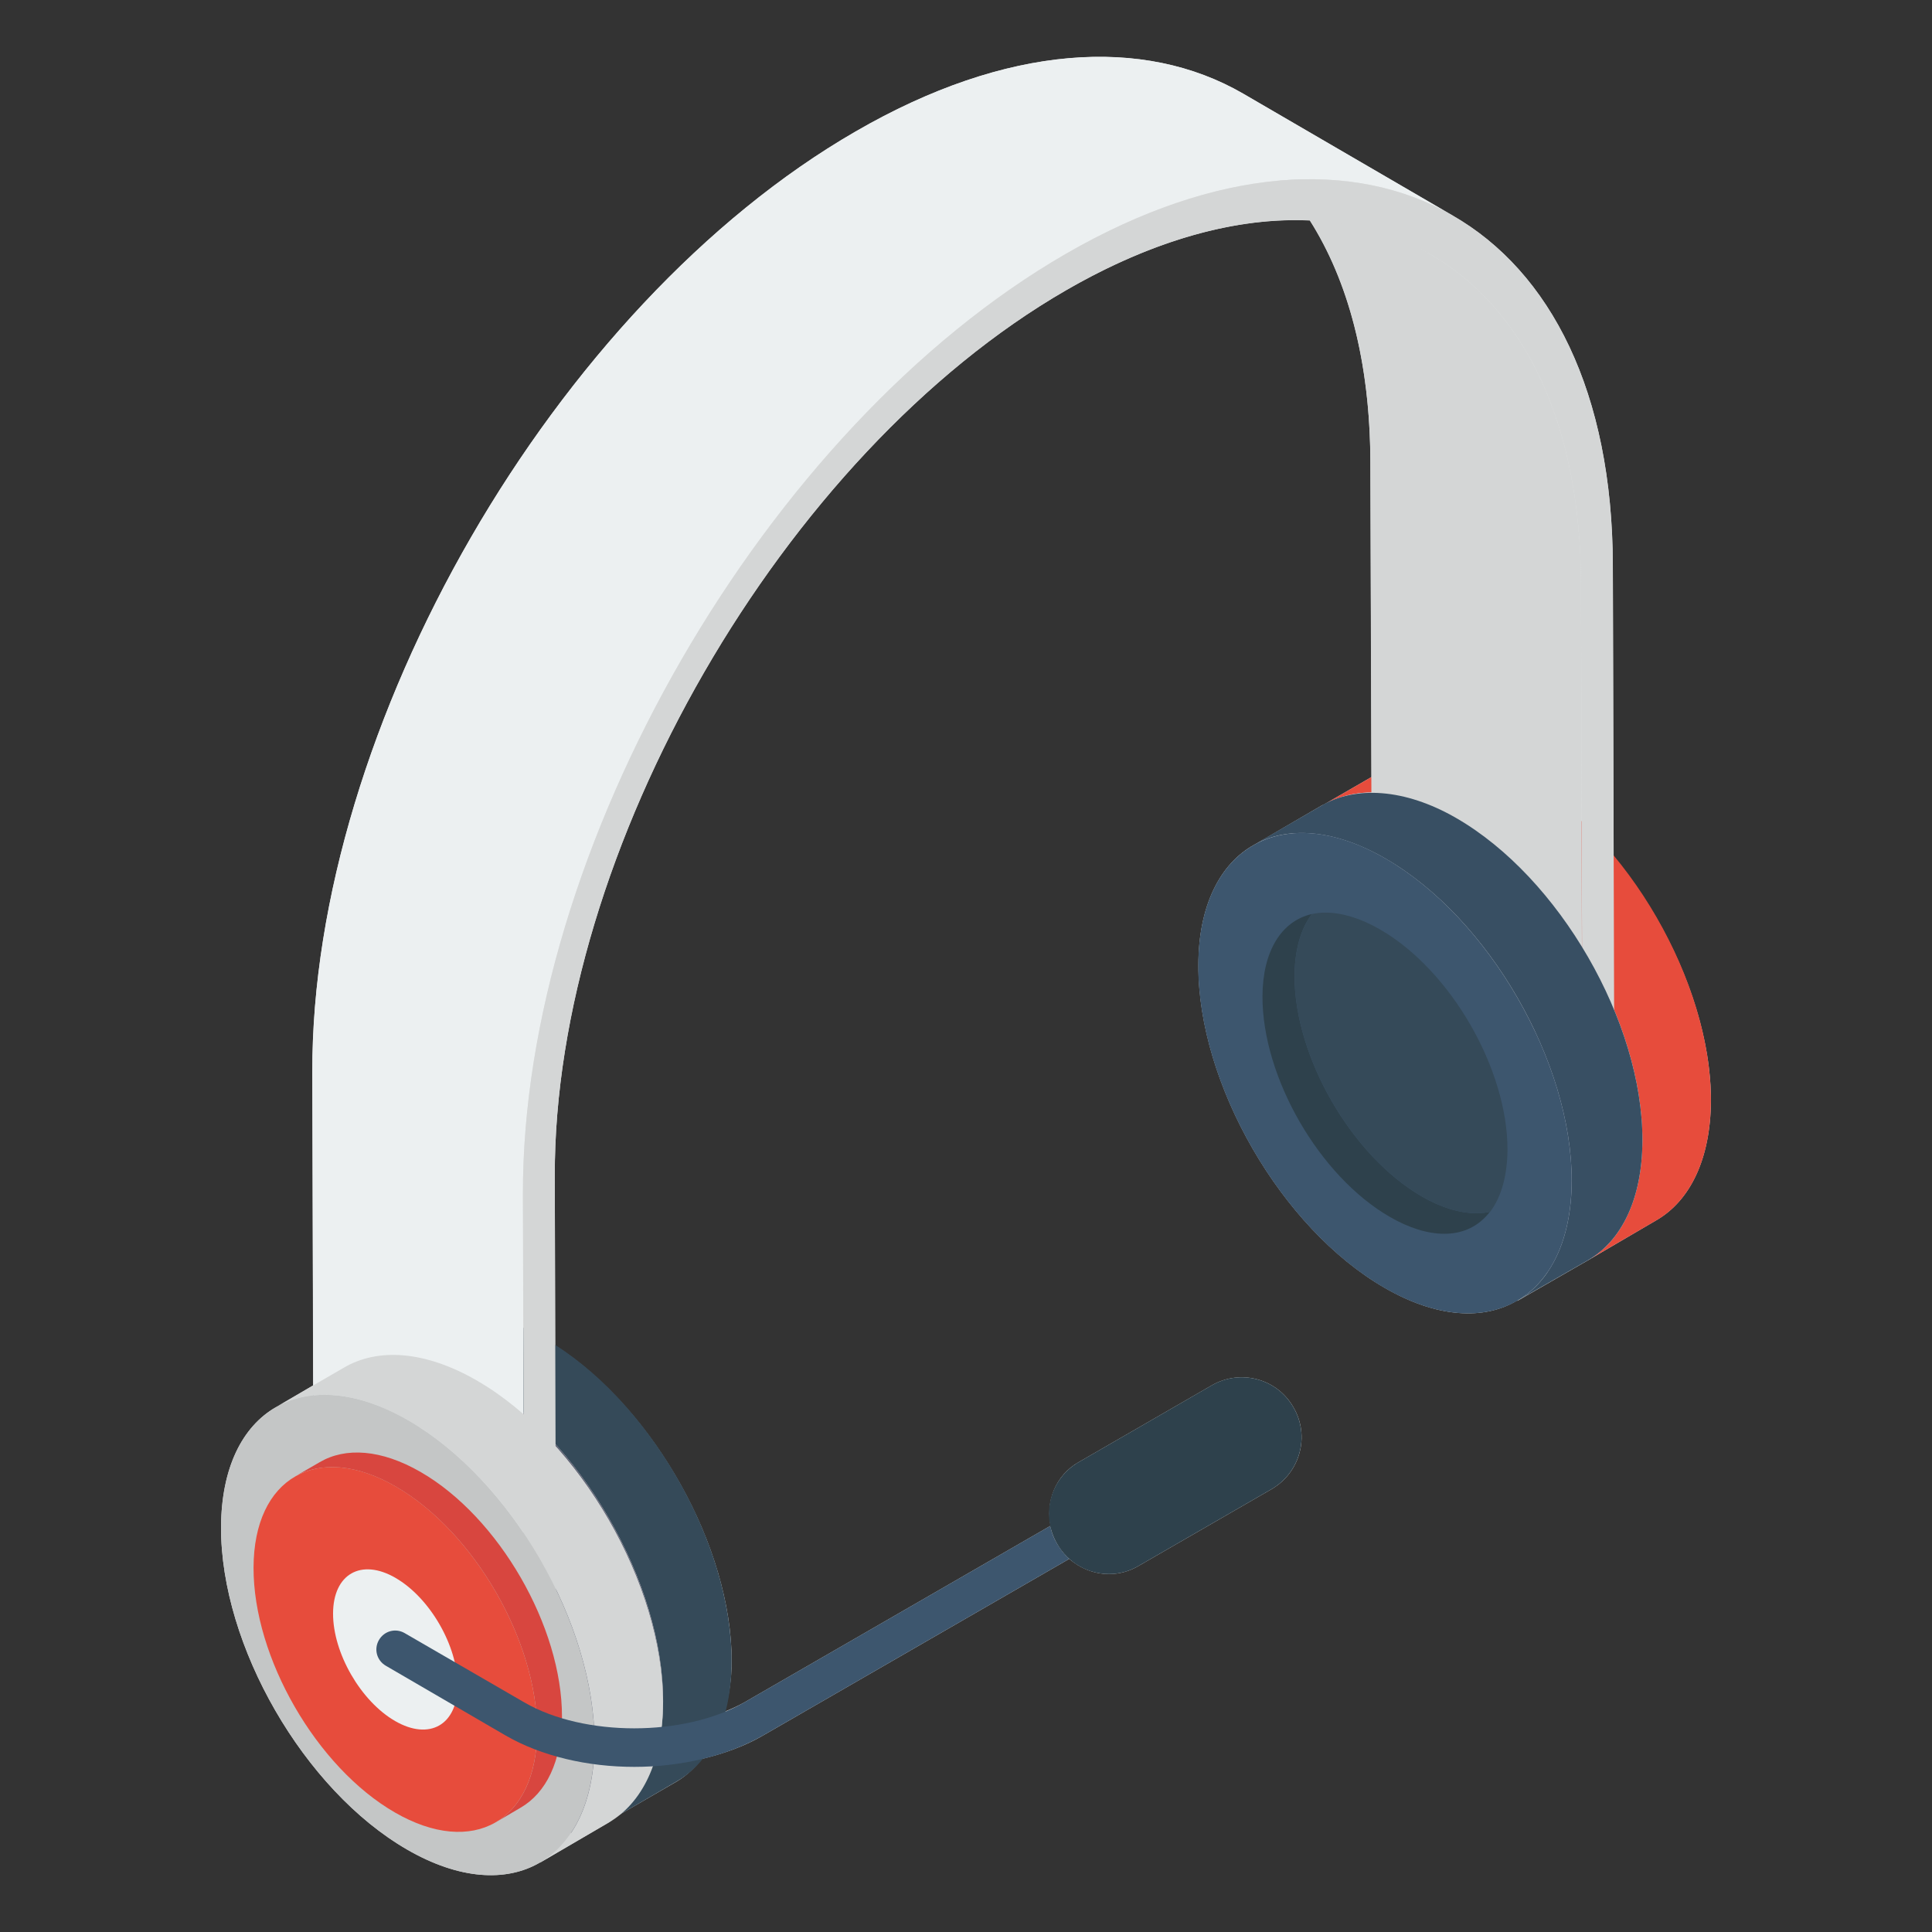 <svg xmlns="http://www.w3.org/2000/svg" id="Layer_1" height="512" viewBox="0 0 51 51" width="512"><rect x="0" y="0" width="51" height="51" fill="#333333" stroke="none"/><g><g><path d="m45.165 29.051c-.01 1.56-.56 2.65-1.44 3.16l-1.81 1.06-1.86 1.07c0-.01.01-.01.01-.02-.89.54-2.14.47-3.52-.33-2.72-1.57-4.92-5.38-4.91-8.51 0-1.57.57-2.68 1.47-3.18 0 0 .01-.01.02-.01l1.75-1.02c.03-.02.07-.03.1-.05l1.23-.71-.03-8.34c-.01-2.62-.59-4.76-1.6-6.35-1.92-.09-4.11.5-6.43 1.84-7.47 4.31-13.52 14.8-13.5 23.38l.01 4.48c2.6 1.66 4.66 5.31 4.66 8.33 0 .5-.08.93-.18 1.33.17-.07.35-.15.51-.24l8.08-4.66c0 .02.01.03.02.05-.16-.67.11-1.39.74-1.74l3.5-2.02c.76-.44 1.73-.18 2.16.58.44.75.18 1.72-.58 2.16l-3.5 2.02c-.25.15-.52.22-.79.22-.39 0-.76-.15-1.05-.4l-8.08 4.66c-.48.28-1.03.48-1.62.62-.19.24-.4.44-.65.59l-1.64.95c-.06.04-.11.11-.17.14l-1.81 1.06c.01-.01.01-.01.02-.02-.9.54-2.15.47-3.53-.33-2.72-1.57-4.92-5.38-4.91-8.51.01-1.56.56-2.65 1.44-3.16.02-.01.04-.02.06-.03l.93-.55-.02-8.27c-.02-9.12 6.41-20.25 14.34-24.83 3.99-2.31 7.61-2.52 10.23-1l5.53 3.22c2.6 1.49 4.22 4.68 4.23 9.23l.02 7.69c1.53 1.84 2.57 4.3 2.57 6.44z" fill="#e0e2e2"/></g><g><g><g><path d="m45.164 29.051c-.006 1.556-.556 2.649-1.439 3.162l-1.809 1.054c.883-.513 1.433-1.606 1.439-3.162.006-3.131-2.192-6.941-4.916-8.51-1.365-.79-2.606-.865-3.508-.346l1.809-1.048c.895-.525 2.137-.451 3.508.34 2.723 1.569 4.922 5.385 4.916 8.51z" fill="#e74c3c"/></g></g><g><g><path d="m38.442 21.594c-2.72-1.571-4.936-.308-4.945 2.818-.009 3.131 2.192 6.943 4.912 8.513 2.721 1.571 4.936.308 4.945-2.822.009-3.126-2.192-6.938-4.912-8.509z" fill="#bac1ce"/></g></g><g><g><path d="m19.313 43.856c-.006 1.556-.556 2.649-1.439 3.162l-1.809 1.054c.883-.513 1.433-1.606 1.439-3.162.006-3.131-2.192-6.941-4.916-8.51-1.365-.79-2.606-.865-3.508-.346l1.809-1.048c.895-.525 2.137-.451 3.508.34 2.723 1.569 4.922 5.385 4.916 8.51z" fill="#354a59"/></g></g><g><g><path d="m12.59 36.399c-2.72-1.571-4.936-.308-4.945 2.818-.009 3.131 2.192 6.942 4.912 8.513 2.721 1.571 4.936.308 4.945-2.822.009-3.126-2.192-6.938-4.912-8.509z" fill="#5b5e71"/></g></g><g><g><path d="m41.766 27.947-5.553-3.226-.039-12.549c-.016-4.259-1.522-7.264-3.96-8.676l5.561 3.226c2.437 1.42 3.944 4.417 3.96 8.684z" fill="#d4d6d6"/></g></g><g><g><path d="m38.374 5.704c-2.619-1.522-6.239-1.309-10.238.994-7.927 4.575-14.355 15.72-14.332 24.83l.032 12.549-5.553-3.234-.039-12.541c-.024-9.118 6.413-20.255 14.34-24.83 3.991-2.311 7.611-2.516 10.23-1.002z" fill="#ecf0f1"/></g></g><g><g><path d="m28.14 6.699c7.932-4.579 14.409-.894 14.435 8.22l.036 12.546-.841.486-.036-12.546c-.024-8.582-6.122-12.057-13.591-7.745-7.468 4.312-13.522 14.803-13.498 23.384l.036 12.546-.841.486-.036-12.546c-.026-9.114 6.409-20.254 14.336-24.831z" fill="#d4d6d6"/></g></g><g><g><path d="m43.356 30.105c-.006 1.556-.556 2.649-1.439 3.162l-1.866 1.07c.883-.513 1.433-1.606 1.439-3.162.006-3.131-2.192-6.941-4.916-8.51-1.365-.79-2.606-.865-3.508-.346l1.809-1.048c.895-.525 2.194-.468 3.565.323 2.723 1.569 4.922 5.385 4.916 8.51z" fill="#384f63"/></g></g><g><g><path d="m36.576 22.664c-2.72-1.571-4.936-.308-4.945 2.818-.009 3.131 2.192 6.943 4.912 8.513 2.721 1.571 4.936.308 4.945-2.822.009-3.126-2.192-6.938-4.912-8.509z" fill="#3d566e"/></g></g><g><g><path d="m37.537 31.586c-1.861-1.076-3.37-3.692-3.364-5.832.006-.686.167-1.243.458-1.626-.81.186-1.299.983-1.305 2.171-.006 2.14 1.503 4.755 3.364 5.825.501.291.996.445 1.435.445.507 0 .915-.204 1.206-.581-.111.025-.235.037-.359.037-.433 0-.934-.148-1.435-.439z" fill="#2e414c"/></g></g><g><g><path d="m36.43 24.536c-.501-.291-1.002-.445-1.435-.445-.124 0-.247.012-.359.037-.006 0-.006 0-.006 0-.291.383-.451.94-.458 1.626-.006 2.14 1.503 4.755 3.364 5.832.501.291 1.002.439 1.435.439.124 0 .247-.012.359-.037h.006c.291-.383.451-.94.458-1.633.006-2.133-1.503-4.749-3.364-5.819z" fill="#354a59"/></g></g><g><g><path d="m17.503 44.952c-.006 1.556-.556 2.649-1.439 3.162l-1.809 1.054c.883-.513 1.433-1.606 1.439-3.162.006-3.131-2.192-6.941-4.916-8.51-1.365-.79-2.606-.865-3.508-.346l1.809-1.048c.895-.525 2.137-.451 3.508.34 2.723 1.569 4.922 5.385 4.916 8.51z" fill="#d4d6d6"/></g></g><g><g><path d="m10.78 37.495c-2.72-1.571-4.936-.308-4.945 2.818-.009 3.131 2.192 6.943 4.912 8.513 2.721 1.571 4.936.308 4.945-2.822.009-3.126-2.192-6.938-4.912-8.509z" fill="#c4c6c6"/></g></g><g><g><path d="m14.835 45.318c-.005 1.182-.422 2.012-1.093 2.401l-.656.385c.671-.389 1.088-1.219 1.093-2.401.005-2.377-1.665-5.271-3.733-6.462-1.036-.6-1.979-.656-2.663-.263l.656-.38c.68-.399 1.622-.342 2.663.258 2.068 1.191 3.737 4.089 3.733 6.462z" fill="#d8463f"/></g></g><g><g><path d="m10.448 39.24c-2.066-1.193-3.748-.234-3.755 2.14-.007 2.377 1.664 5.272 3.73 6.464 2.066 1.193 3.748.234 3.755-2.143.007-2.374-1.664-5.268-3.73-6.461z" fill="#e74c3c"/></g></g><g><g><path d="m10.441 41.652c-.907-.524-1.646-.103-1.649.94-.003 1.044.731 2.315 1.638 2.839.907.524 1.646.103 1.649-.941.003-1.042-.731-2.314-1.638-2.837z" fill="#ecf0f1"/></g></g><g><g><path d="m28.224 41.151-8.08 4.66c-.96.55-2.18.83-3.4.83-1.23 0-2.45-.28-3.4-.83l-3.16-1.84c-.24-.14-.32-.44-.18-.68.14-.24.44-.32.68-.18l3.16 1.83c1.57.91 4.22.91 5.8 0l8.08-4.66c.03.16.09.32.18.47.09.15.19.28.32.4z" fill="#3d566e"/></g></g><g><g><path d="m33.564 39.311-3.5 2.02c-.25.15-.52.22-.79.22-.55 0-1.08-.29-1.37-.8-.44-.76-.18-1.73.58-2.16l3.5-2.02c.76-.44 1.73-.18 2.16.58.44.75.18 1.72-.58 2.16z" fill="#2e414c"/></g></g></g></g></svg>